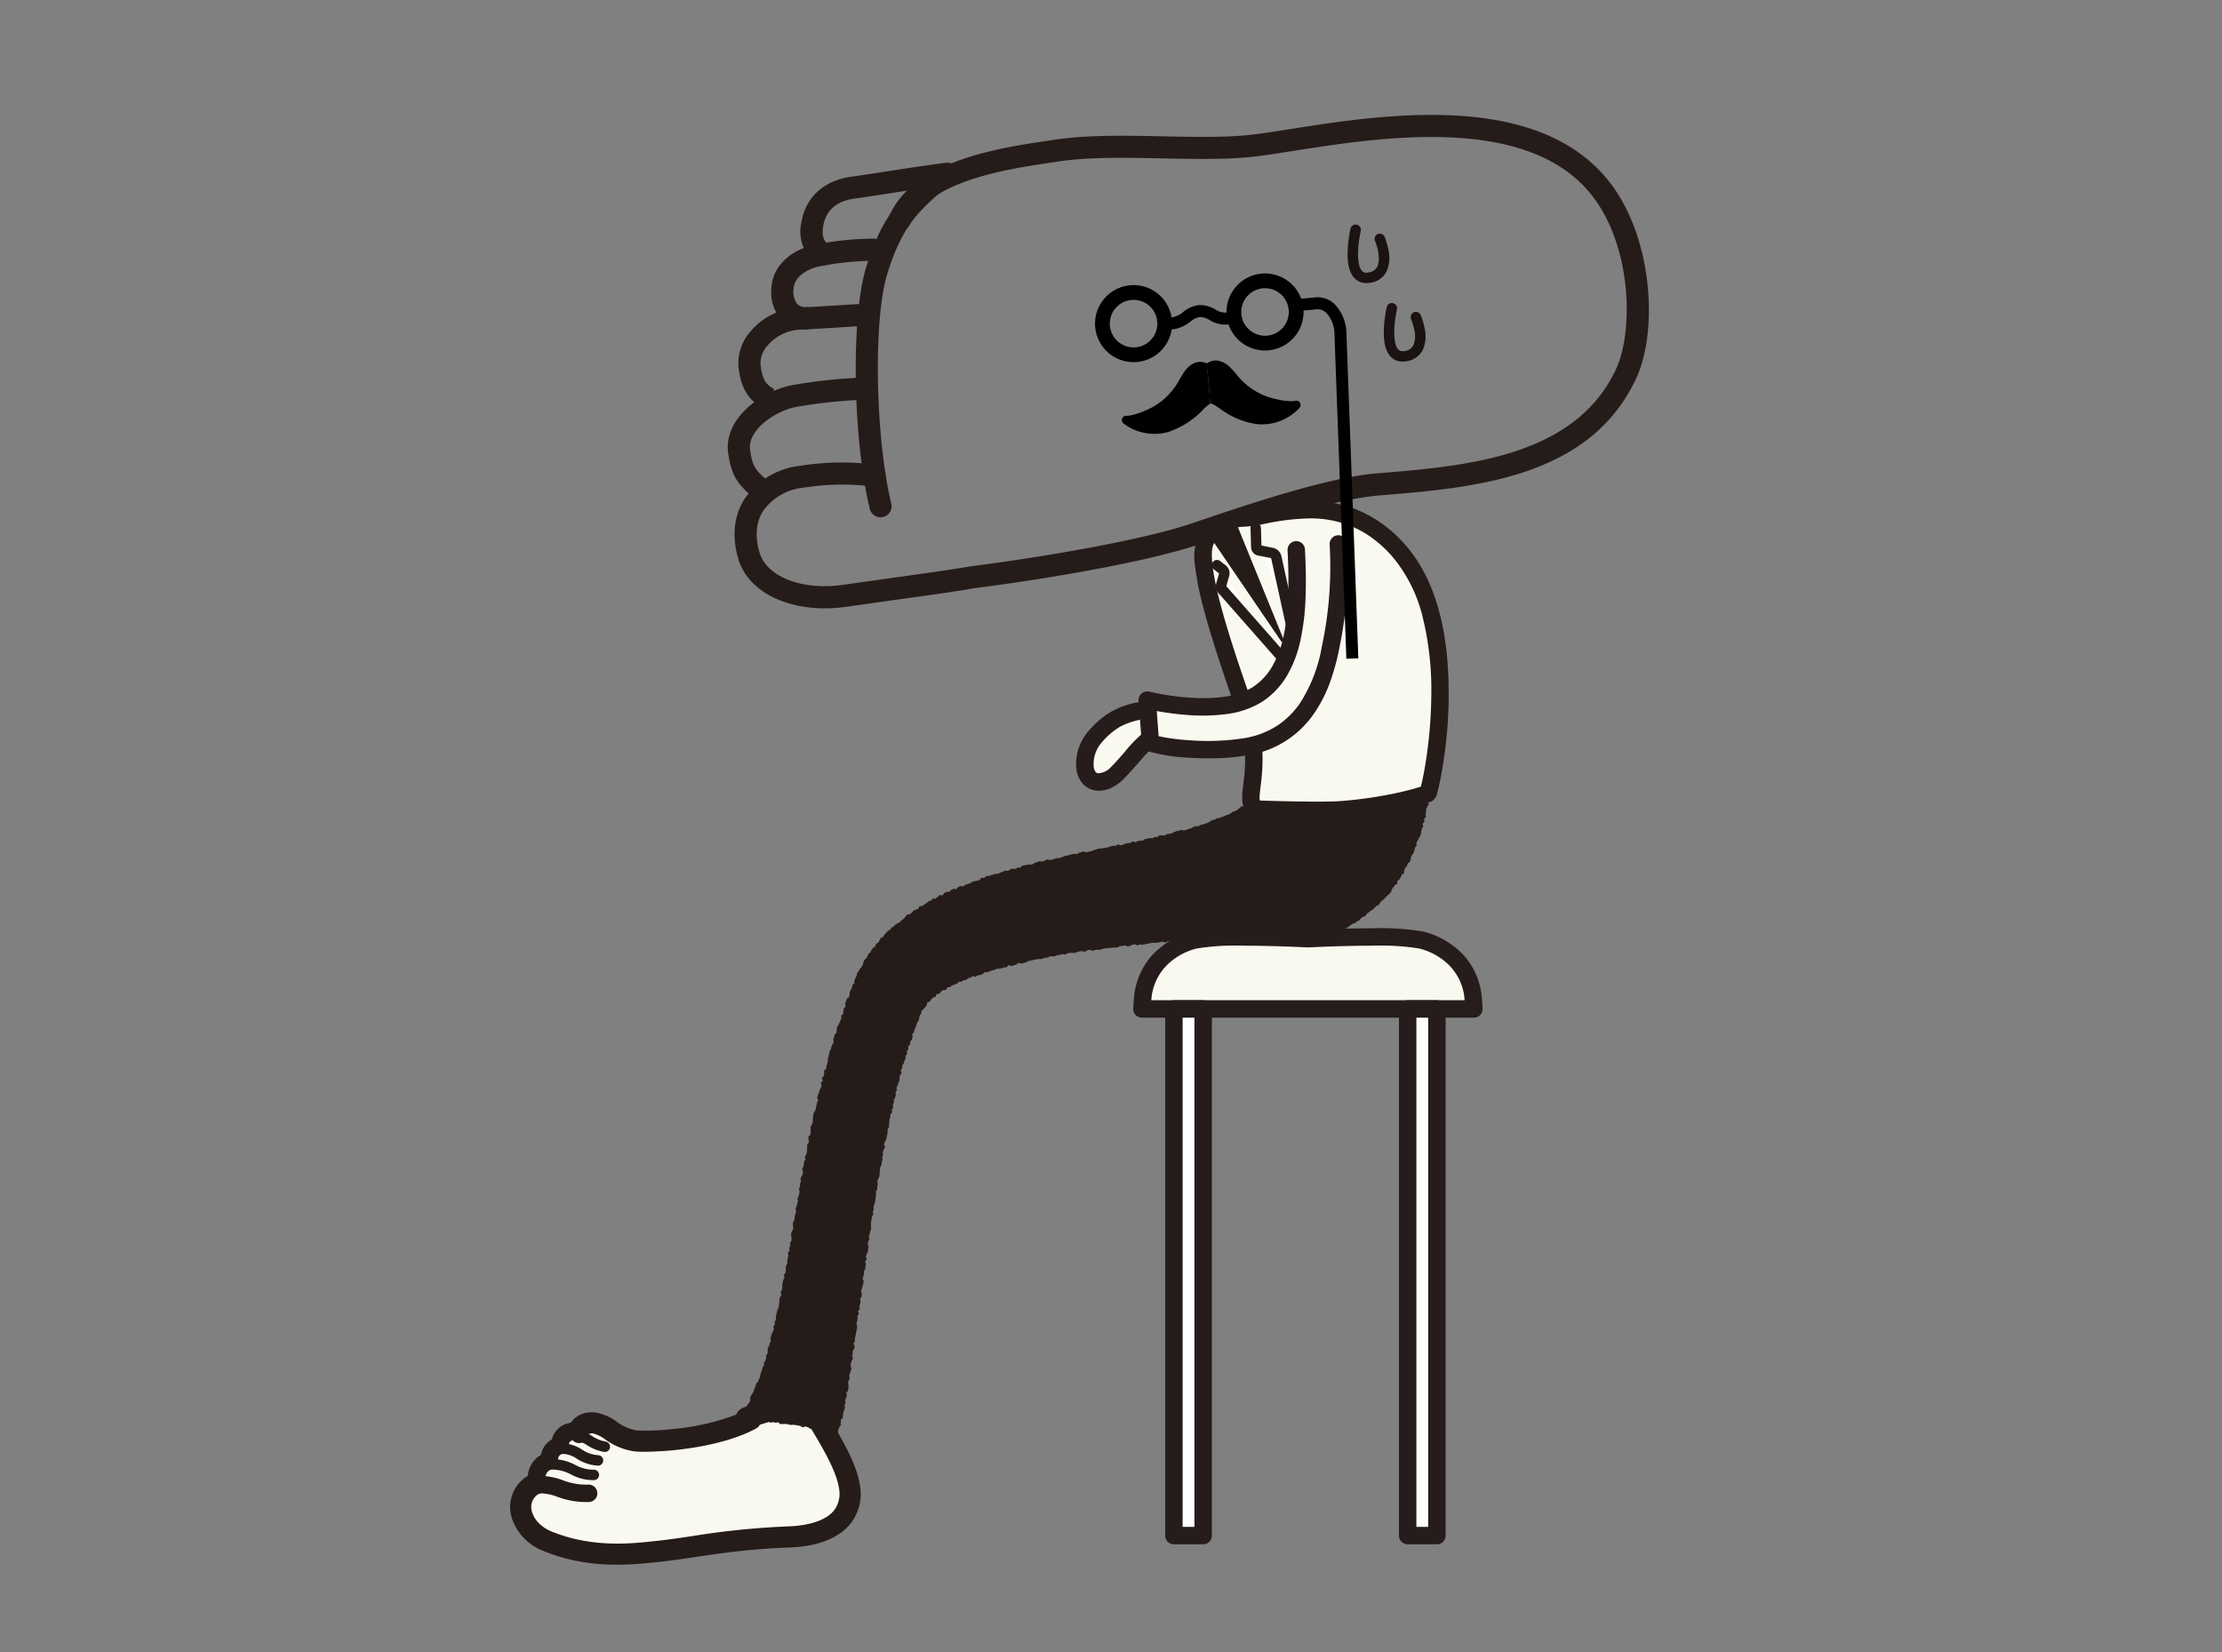 <svg xmlns="http://www.w3.org/2000/svg" xmlns:xlink="http://www.w3.org/1999/xlink" width="390" height="290" viewBox="0 0 390 290"><rect x="0" y="0" width="390" height="290" fill="#808080" stroke="none"/><defs><style>.a{fill:#fff;}.b{fill:none;}.c{clip-path:url(#a);}.d{clip-path:url(#b);}.e{fill:#251c1a;}.f{fill:#faf9f0;}.g{fill:#261c1b;}.h{fill:#1a1311;}</style><clipPath id="a"><rect class="a" width="390" height="290" transform="translate(0 2668.474)"/></clipPath><clipPath id="b"><rect class="b" width="199.873" height="254.503"/></clipPath></defs><g class="c" transform="translate(0 -2668.474)"><g transform="translate(89.543 2688.653)"><g class="d"><path class="e" d="M86.79,31.806a1.944,1.944,0,0,1-1.88-1.463A7.03,7.03,0,0,1,83.417,24.2c.742-4.5,4.006-7.448,8.956-8.082,1.075-.137,3.1-.451,5.466-.816,3.585-.554,7.945-1.227,11.027-1.607a1.943,1.943,0,0,1,.474,3.856c-3.049.375-7.361,1.042-10.908,1.59-2.411.373-4.473.691-5.567.831-3.264.418-5.153,2.052-5.615,4.859-.344,2.091.4,2.8.843,3.222l.881.839-.122,1.477-.37,1.159-1.413.26A1.959,1.959,0,0,1,86.79,31.806Z" transform="translate(-32.307 -5.306)"/><path class="e" d="M80.914,51.391a6.04,6.04,0,0,1-4.1-1.575A6.928,6.928,0,0,1,74.9,44.31c.145-4.593,4.292-7.288,8.337-7.921a55.206,55.206,0,0,1,9.656-.924,1.943,1.943,0,0,1-.191,3.881,53.988,53.988,0,0,0-8.865.882c-1.837.287-4.968,1.5-5.054,4.206a3.552,3.552,0,0,0,.677,2.542,2.212,2.212,0,0,0,1.494.529,1.958,1.958,0,0,1,2.057,1.8,1.927,1.927,0,0,1-1.753,2.069C81.213,51.382,81.091,51.391,80.914,51.391Z" transform="translate(-29.055 -13.752)"/><path class="e" d="M70.011,72.678l1.01-1.659-1.272,1.5c-1.821-1.069-3.8-2.595-4.284-7.206a8.448,8.448,0,0,1,2.192-6.369,11.926,11.926,0,0,1,8.052-4.067c2.765-.123,6.081-.335,8.562-.492l1.893-.119a1.943,1.943,0,1,1,.238,3.878l-1.884.119c-2.5.159-5.847.372-8.635.5A7.981,7.981,0,0,0,70.6,61.483a4.647,4.647,0,0,0-1.271,3.431c.317,3.043,1.322,3.633,2.385,4.257l-.694,1.847Z" transform="translate(-25.381 -21.051)"/><path class="e" d="M68.142,96.851a1.935,1.935,0,0,1-1.235-.444c-2.978-2.456-3.889-4.058-4.431-7.791-.9-6.185,6.162-11.162,11.622-12.007a88.826,88.826,0,0,1,11.255-1.225,1.943,1.943,0,0,1,.081,3.885,90.148,90.148,0,0,0-10.741,1.18c-3.733.578-8.892,4.027-8.371,7.608.4,2.764.83,3.515,3.058,5.352a1.943,1.943,0,0,1-1.237,3.442Z" transform="translate(-24.206 -29.244)"/><path class="e" d="M80.128,86.6c-7.461,0-13.543-3.345-15.114-8.65-1.177-3.974-.794-7.637,1.109-10.593a13.7,13.7,0,0,1,9.795-5.787,46.726,46.726,0,0,1,12.166-.317l1.006.091a1.943,1.943,0,0,1-.3,3.874l-1.071-.1a42.687,42.687,0,0,0-11.259.3,9.85,9.85,0,0,0-7.066,4.041c-1.29,2-1.509,4.49-.651,7.387,1.256,4.239,7.538,6.659,14.614,5.63l7.2-1.015c5.989-.835,13.444-1.875,14.9-2.194,13.365-1.7,30.478-4.66,38.971-7.527l1.068-.361c9.168-3.1,23.022-7.778,31.572-8.473,15.662-1.271,34.9-2.832,42.057-18.44,2.887-6.3,2.816-20.674-3.859-29.776-10.972-14.964-37.2-10.845-52.878-8.384-3.345.525-6.2.971-8.317,1.143-4.561.372-9.706.265-14.682.163-6.345-.131-12.906-.267-18.387.57l-1.3.2c-7.443,1.108-21.3,3.169-24.58,10.8a1.943,1.943,0,1,1-3.569-1.537c4.14-9.613,19.386-11.882,27.576-13.1l1.286-.193c5.813-.887,12.544-.748,19.054-.613,5.1.106,9.922.205,14.286-.15,2.046-.167,4.8-.6,8.03-1.109,16.547-2.6,44.243-6.947,56.614,9.925,7.145,9.743,7.978,25.576,4.257,33.693-8.1,17.678-28.6,19.341-45.074,20.678-8.273.672-21.855,5.261-30.843,8.3l-1.069.361c-8.748,2.953-26.169,5.98-39.554,7.67-1.316.3-7.064,1.107-15.023,2.217l-7.177,1.012A26.306,26.306,0,0,1,80.128,86.6Z" transform="translate(-24.962 0.012)"/><path class="e" d="M103.449,77.285a1.943,1.943,0,0,1-1.886-1.484c-2.981-12.241-3.324-33.569-.68-42.262,2.446-8.043,5.331-11.666,10.132-15.9a1.943,1.943,0,0,1,2.571,2.913c-3.874,3.418-6.592,6.248-8.985,14.119-2.444,8.035-2.065,28.7.738,40.213a1.944,1.944,0,0,1-1.889,2.4Z" transform="translate(-38.443 -6.653)"/><path class="e" d="M24.875,396.585c-5.495.584-12.047.8-18.989-2.03a9.316,9.316,0,0,1-5.567-5.707,6.427,6.427,0,0,1,.674-5.468,6.1,6.1,0,0,1,2.1-2.023,4.518,4.518,0,0,1,.333-1.4,4.651,4.651,0,0,1,1.97-2.286,4.01,4.01,0,0,1,.656-1.565,3.9,3.9,0,0,1,1.268-1.16,3.976,3.976,0,0,1,.708-1.444,3.887,3.887,0,0,1,2.59-1.464,4.247,4.247,0,0,1,3.183-1.815,5.9,5.9,0,0,1,1-.018,8.51,8.51,0,0,1,3.876,1.626,8.434,8.434,0,0,0,3.51,1.547,42.038,42.038,0,0,0,6.524-.269,41.4,41.4,0,0,0,10.972-2.517,2.176,2.176,0,0,1,1.445-1.294c.662-.179,1.35-.381,2.046-.586a37.3,37.3,0,0,1,6.157-1.453c2.724-.289,4.6.41,5.589,2.079.3.509.611,1.029.926,1.556,2.311,3.863,4.928,8.24,5.513,11.967a8.434,8.434,0,0,1-1.694,6.967c-1.793,2.173-4.85,3.546-8.841,3.971h0c-.589.062-1.206.105-1.835.127-2.841.1-5.583.3-8.38.594-3.006.32-5.594.7-8.095,1.077-2.136.318-4.148.616-6.157.832Z" transform="translate(0 -142.446)"/><path class="e" d="M55.529,372.519c-.317-.529-.629-1.052-.931-1.564-1.487-2.519-5.859-1.236-10.089.007-.717.211-1.426.419-2.1.6a.753.753,0,0,0-.531.911c-6.628,3.052-16.647,3.412-18.906,3.215a9.616,9.616,0,0,1-4.144-1.76,7.388,7.388,0,0,0-3.209-1.41,2.943,2.943,0,0,0-3.216,1.818,2.543,2.543,0,0,0-2.345.935,2.5,2.5,0,0,0-.53,1.558,2.521,2.521,0,0,0-1.4.987,2.587,2.587,0,0,0-.456,1.72,3.073,3.073,0,0,0-2.019,1.856,2.967,2.967,0,0,0-.169,1.785,4.173,4.173,0,0,0-2.4,1.886,5.011,5.011,0,0,0-.5,4.262,7.906,7.906,0,0,0,4.745,4.809c7.138,2.91,13.926,2.4,18.3,1.933l.851-.092.631-.069c1.981-.212,3.981-.509,6.1-.824A137.847,137.847,0,0,1,49.841,393.4c4.5-.159,7.83-1.4,9.629-3.582a7.072,7.072,0,0,0,1.387-5.842c-.542-3.454-3.085-7.706-5.328-11.457" transform="translate(-0.902 -143.345)"/><path class="f" d="M7.664,382.214,9.1,380.723l.671-2.161,1.639-.641-.023-1.964,2.236.182.753-1.14,1.764-.963,6.858,3.341,4.282.034,10.97-1.746,8.551-4.028,6.452-.158,6.684,11.582.437,4.086L58.424,391.1l-6.986,2.088-31.485,2.935-8.647-.853-5.951-2.484L3.795,389.6l.484-3.356,2.875-1.686Z" transform="translate(-1.472 -144.11)"/><path class="e" d="M30.223,378.992c-.706,0-1.269-.021-1.655-.055a11.571,11.571,0,0,1-5.161-2.1,6.5,6.5,0,0,0-2.139-1.064,1.506,1.506,0,0,0-.779.116c-.054.031-.135.078-.176.315a1.53,1.53,0,0,1-3.016-.52,3.43,3.43,0,0,1,1.664-2.447,4.43,4.43,0,0,1,2.5-.518,7.919,7.919,0,0,1,3.573,1.528,8.9,8.9,0,0,0,3.8,1.644,45.816,45.816,0,0,0,8.4-.475c3.235-.445,7.8-1.363,11.2-3.213a1.53,1.53,0,1,1,1.465,2.687c-3.8,2.072-8.756,3.078-12.244,3.558A56.819,56.819,0,0,1,30.223,378.992Z" transform="translate(-6.701 -144.317)"/><path class="e" d="M8.43,390.91a.916.916,0,0,1-.712-.338,2.959,2.959,0,0,1-.38-3.042,3.155,3.155,0,0,1,2.451-2.014,8.655,8.655,0,0,1,4.393,1.015,6.8,6.8,0,0,0,3.168.837.918.918,0,1,1,.173,1.828,8.23,8.23,0,0,1-4.071-.98,7.054,7.054,0,0,0-3.467-.874,1.4,1.4,0,0,0-.948.887,1.15,1.15,0,0,0,.106,1.183.918.918,0,0,1-.711,1.5Z" transform="translate(-2.749 -149.543)"/><path class="e" d="M11.795,385.346a.918.918,0,0,1-.856-.586,2.742,2.742,0,0,1,2.653-3.728,6.367,6.367,0,0,1,3.171,1.069,5.938,5.938,0,0,0,2.863.991.918.918,0,1,1-.073,1.835,7.627,7.627,0,0,1-3.693-1.227,4.711,4.711,0,0,0-2.3-.832.9.9,0,0,0-.8.377.923.923,0,0,0-.109.851.919.919,0,0,1-.856,1.25Z" transform="translate(-4.172 -147.815)"/><path class="e" d="M14.82,381.124a.918.918,0,0,1-.826-.516,2.439,2.439,0,0,1,.38-2.494,2.769,2.769,0,0,1,2.872-.94,7.778,7.778,0,0,1,2.56,1.069,6.166,6.166,0,0,0,2.326.933.918.918,0,0,1-.326,1.807,7.981,7.981,0,0,1-2.936-1.16,5.977,5.977,0,0,0-2-.853.988.988,0,0,0-1.013.236.775.775,0,0,0-.206.6.918.918,0,0,1-.827,1.316Z" transform="translate(-5.354 -146.288)"/><path class="e" d="M19.23,396.711q-.77,0-1.575-.03a35.352,35.352,0,0,1-5.351-.609,30.972,30.972,0,0,1-5.766-1.71,8.676,8.676,0,0,1-5.194-5.3,5.782,5.782,0,0,1,.6-4.921,4.805,4.805,0,0,1,3.867-2.369,11,11,0,0,1,3.8.739,11.536,11.536,0,0,0,4.429.783,1.53,1.53,0,1,1,.258,3.049,14.325,14.325,0,0,1-5.608-.914,9.089,9.089,0,0,0-2.729-.6c-.432.021-.909.158-1.467,1a2.71,2.71,0,0,0-.223,2.329A4.722,4.722,0,0,0,5.388,390a6.607,6.607,0,0,0,2.3,1.525c7.083,2.887,13.943,2.135,18.042,1.686l.638-.069c1.934-.207,3.91-.5,6-.812a139.682,139.682,0,0,1,16.892-1.708c3.773-.135,6.6-1.113,7.95-2.754a4.83,4.83,0,0,0,.893-4.034c-.474-3.017-2.9-7.067-5.032-10.64-.326-.544-.633-1.059-.938-1.575-.026-.045-.1-.163-.443-.248a4.958,4.958,0,0,0-1.663-.021,36.129,36.129,0,0,0-5.376,1.306c-.713.209-1.45.426-2.148.616a1.53,1.53,0,0,1-.8-2.953c.668-.182,1.358-.384,2.088-.6a38.081,38.081,0,0,1,5.882-1.41,7.77,7.77,0,0,1,2.747.088,3.617,3.617,0,0,1,2.35,1.666c.3.509.605,1.019.929,1.559,1.145,1.914,2.328,3.893,3.316,5.857a20.679,20.679,0,0,1,2.114,5.879,9.034,9.034,0,0,1-.1,3.545,7.223,7.223,0,0,1-1.456,2.911c-1.946,2.359-5.473,3.7-10.2,3.865a137.08,137.08,0,0,0-16.552,1.677c-2.124.316-4.13.614-6.126.828l-.63.068A60.7,60.7,0,0,1,19.23,396.711Z" transform="translate(-0.409 -142.851)"/><path class="e" d="M188.15,178.411c-.213-.041-.192,0-.406.038s-.217.017-.431.052-.208.078-.422.113-.2.1-.419.131-.223-.013-.438.022-.242-.132-.458-.1-.222-.007-.438.028-.2.128-.416.163-.222,0-.438.033-.21.069-.425.1-.22.01-.435.045-.2.1-.419.136-.206.09-.421.125-.233-.078-.448-.042-.212.049-.427.084-.221,0-.435.032-.2.124-.414.159-.2.151-.41.185-.226-.032-.441,0-.232-.072-.447-.036-.219.012-.434.047-.221,0-.436.033-.209.073-.425.109-.212.061-.427.1-.2.129-.417.164-.236-.088-.452-.053-.192.18-.408.215-.216.032-.432.068-.2.1-.42.136-.241-.116-.456-.081-.226-.031-.441,0-.185.217-.4.252-.25-.171-.465-.136-.206.091-.422.125-.185.224-.4.26-.224-.009-.441.027-.239-.106-.455-.07-.212.059-.428.095-.227-.035-.443,0-.188.205-.4.241-.245-.146-.462-.11-.209.078-.425.113-.222,0-.438.041-.194.172-.41.207-.2.135-.416.171-.225-.016-.441.02-.233-.074-.447-.039-.2.135-.413.171-.244-.137-.459-.1-.2.143-.415.178-.21.076-.427.112-.212.059-.428.095-.247-.154-.463-.119-.179.264-.395.3-.245-.135-.463-.1-.209.084-.425.119-.209.083-.426.119-.212.07-.429.105-.233-.061-.45-.026-.193.185-.409.221-.231-.052-.447-.017-.244-.119-.461-.083-.215.055-.433.091-.21.088-.428.124a1.154,1.154,0,0,0-.441.1c-.031.144-.07.307-.107.449s-.144.263-.187.4.06.329.012.466-.07.291-.125.427-.191.241-.252.374-.208.224-.274.354-.161.242-.233.37,0,.341-.074.466-.111.282-.193.4-.22.207-.308.325-.244.182-.335.3-.2.216-.292.328-.1.307-.2.415-.329.09-.433.194-.194.216-.3.317-.232.176-.342.274-.134.291-.247.385-.205.214-.321.305-.222.194-.34.282-.207.215-.328.3-.34.023-.463.106-.149.307-.273.387-.345,0-.471.079-.212.214-.34.288-.214.212-.342.284-.255.143-.384.213-.289.076-.419.143-.236.179-.368.244-.239.176-.371.24-.3.051-.432.112-.256.141-.39.2-.288.069-.422.127l-.4.17c-.134.056-.318-.01-.454.045s-.233.2-.369.254-.3.017-.442.069-.238.193-.375.244-.25.166-.388.216-.274.1-.413.147-.278.088-.417.135-.29.051-.43.1-.245.191-.384.236-.327-.066-.467-.021-.267.122-.407.165-.259.152-.4.194-.274.105-.414.146-.277.093-.418.133-.284.07-.425.11-.339-.132-.48-.093-.272.11-.414.147-.29.044-.432.081-.271.117-.413.154-.251.2-.394.233-.293.033-.435.069-.292.037-.434.073-.253.2-.4.232-.316-.064-.459-.03-.3-.013-.446.021-.245.233-.388.266-.3-.009-.446.024-.263.16-.406.193-.31-.042-.453-.01-.289.04-.432.072-.28.083-.423.114-.252.211-.395.242-.3-.021-.446.01-.284.065-.427.1-.267.144-.411.175-.332-.157-.474-.127-.25.228-.394.258-.3,0-.441.032-.293.028-.436.058-.26.185-.4.215-.286.057-.43.086-.331-.157-.474-.128-.256.207-.4.236-.3-.026-.447,0-.288.051-.432.08-.269.144-.413.174-.289.045-.433.075-.29.042-.434.072-.288.05-.432.079-.3,0-.443.027-.279.1-.422.131-.274.118-.417.148-.274.122-.417.151-.285.069-.428.1-.283.075-.427.1-.335-.172-.478-.142-.28.089-.424.119-.278.1-.422.13-.258.2-.4.228-.321-.1-.465-.07-.282.088-.425.118-.28.091-.424.122-.288.056-.432.087-.284.076-.427.108-.272.129-.416.16-.276.111-.419.143-.3-.007-.446.024-.281.088-.425.12-.275.115-.418.148-.294.03-.438.063-.331-.124-.474-.091-.261.177-.4.211-.275.114-.419.148-.323-.086-.466-.052-.275.113-.419.148-.275.111-.418.146-.252.208-.394.244-.3.012-.443.048-.31-.024-.452.012-.286.069-.428.106-.3.034-.438.072-.226.3-.368.334-.319-.055-.461-.017-.248.206-.39.244-.325-.073-.467-.034-.289.058-.431.1-.237.24-.379.28-.326-.069-.467-.027-.278.1-.419.139-.271.123-.411.166-.26.155-.4.2-.31-.008-.45.036-.287.069-.427.113-.281.088-.42.133-.283.084-.422.13-.307.012-.446.058-.228.246-.367.293-.331-.056-.469-.007-.2.329-.335.378-.286.073-.424.123-.3.035-.438.085-.3.047-.434.1-.23.224-.367.276-.29.066-.427.119-.282.087-.419.141-.237.2-.373.253-.343-.061-.478-.006-.275.107-.41.164-.2.275-.338.334-.363-.1-.5-.039-.253.156-.387.216-.216.239-.35.3-.343-.038-.476.024-.257.147-.39.211-.164.338-.3.4-.381-.105-.512-.04-.216.227-.347.294-.2.249-.333.317-.372-.072-.5,0-.2.259-.324.33-.3.07-.427.141-.213.222-.34.3-.255.146-.382.221-.207.225-.334.3-.37-.04-.495.037-.142.328-.266.407-.263.134-.386.214-.314.059-.436.14-.171.272-.293.355-.221.2-.341.28-.361,0-.48.086-.187.245-.3.332-.157.279-.274.368-.241.167-.356.257-.205.212-.319.3-.258.146-.371.241-.3.1-.409.2-.2.224-.305.321-.269.14-.378.238-.16.26-.267.361-.286.126-.392.228-.2.215-.305.319-.2.214-.305.319-.117.294-.217.4-.32.105-.418.214-.125.283-.222.393-.126.278-.222.39-.3.133-.391.245-.075.317-.166.432-.275.157-.365.273-.187.227-.274.345-.1.291-.183.411-.267.171-.35.292-.109.282-.19.4-.135.262-.214.386-.26.184-.337.31-.089.289-.163.416-.044.312-.116.439-.156.247-.226.376-.236.206-.3.337-.124.266-.189.4-.22.221-.283.354-.017.316-.078.45-.141.259-.2.394-.129.264-.185.4.047.336-.008.474-.276.207-.329.344-.042.3-.095.436-.134.263-.187.4-.15.258-.2.395.02.322-.031.46-.057.292-.108.43-.336.189-.387.327l-.151.414c-.05.138-.064.29-.114.428s.1.348.051.486-.265.218-.313.356,0,.312-.048.45-.015.305-.063.444-.268.219-.315.357.05.327,0,.466-.124.268-.171.407-.13.266-.176.406-.136.264-.182.4-.2.244-.245.383.008.312-.037.452.013.312-.032.452-.269.223-.313.362-.062.289-.106.429l-.131.42c-.043.14.1.337.053.477s-.173.254-.215.395-.138.265-.18.406-.06.288-.1.429-.169.256-.21.4-.05.292-.09.433-.059.289-.1.43-.084.282-.124.423.042.316,0,.458-.087.28-.126.422-.093.279-.132.42-.012.3-.051.443-.315.218-.354.36.059.32.021.462-.058.289-.095.43-.239.241-.277.383.131.338.094.48-.268.235-.3.378.159.344.122.487-.129.271-.164.413-.16.264-.2.406-.077.284-.112.427-.166.263-.2.406-.059.288-.094.431.176.345.143.487-.149.267-.182.41-.055.29-.088.432-.054.29-.088.433-.061.288-.094.431-.219.252-.251.395-.1.279-.135.422,0,.3-.032.444-.029.3-.061.438.06.314.029.457-.162.266-.192.409-.181.263-.212.406.052.312.021.455.013.3-.017.447,0,.3-.035.443-.309.236-.338.38.032.307,0,.45.111.323.081.466-.262.247-.291.391,0,.3-.032.443.039.307.011.451-.031.293-.059.437-.06.288-.088.432-.214.258-.241.4.1.318.072.461-.18.265-.207.41-.035.292-.062.436-.045.291-.072.435-.174.267-.2.411.125.321.1.466.007.3-.02.444-.187.264-.212.409-.143.273-.169.417.1.315.07.459-.153.271-.179.416.067.31.042.454-.184.266-.209.41.117.319.092.463-.017.3-.042.439-.091.282-.116.427-.17.269-.194.413.1.315.08.46-.107.28-.131.424-.069.286-.093.43-.161.271-.185.414.1.315.074.459-.053.288-.078.433-.118.278-.143.422-.01.3-.034.441-.1.28-.124.425-.155.271-.18.416.036.3.011.447.094.313.069.458-.159.271-.183.415-.156.272-.181.417.012.3-.012.445.1.315.074.46-.02.3-.045.439-.219.261-.243.406.081.312.057.457-.173.269-.2.414.1.315.072.459-.263.253-.288.4.11.317.085.462-.073.285-.1.43-.08.285-.1.429.041.305.015.45-.144.273-.17.417-.116.277-.141.422.09.315.064.459-.086.283-.111.427-.217.259-.244.4.127.322.1.466-.194.263-.221.406-.075.284-.1.428-.048.289-.075.433.049.308.021.452-.048.29-.076.433-.195.261-.223.4.16.331.132.474-.213.256-.242.4-.081.282-.111.425.017.3-.013.446-.032.293-.062.436-.008.3-.039.441-.187.259-.218.4-.044.29-.075.433-.106.276-.138.419-.037.291-.069.434.04.309.008.452-.174.26-.207.4.036.309,0,.451-.18.258-.214.4.092.324.058.465-.118.272-.153.414-.185.255-.222.4-.091.278-.127.419-.051.288-.088.43.092.326.054.467-.175.256-.214.4-.058.288-.1.428-.182.253-.222.394.035.314-.006.455-.007.3-.049.442-.19.249-.233.389.039.318,0,.457-.078.283-.121.422-.216.238-.26.377.034.319-.012.457-.181.248-.227.386-.062.288-.109.425-.11.271-.158.408-.078.283-.127.419-.034.3-.084.436-.13.263-.181.4-.113.269-.165.405-.274.207-.327.342-.025.3-.079.438-.13.262-.185.4-.084.281-.14.415-.116.267-.173.4-.2.232-.256.365-.132.259-.191.392.088.359.028.491-.13.261-.192.392-.187.234-.25.365-.2.225-.266.355-.012.319-.078.449-.3.174-.364.3-.044.3-.112.432-.067.293-.136.42-.151.094-.222.22c.2.1.14.258.357.29s.226-.022.443.01.239-.114.457-.082.212.069.429.1.207.1.424.135.21.086.427.118.238-.106.455-.073.215.053.433.085.212.071.43.1.228-.031.446,0,.207.107.425.139.2.128.422.16.235-.084.453-.051.219.028.436.061.233-.07.451-.038.185.26.4.293.23-.041.448-.009.229-.04.447-.008.22.021.438.053.209.089.428.121.231-.064.447-.032.22.013.436.046.217.034.435.066.211.078.43.11.2.189.415.221.246-.157.464-.125.211.081.428.114.192.214.409.247.222.016.441.048.253-.2.472-.168.2.174.416.207.221.023.441.056.215.061.434.093.241-.113.46-.08.19.228.408.261.231-.05.452-.017.218.043.438.076.242-.11.463-.077.214.324.436.3c.056-.121.029-.395.084-.545.048-.129.122-.255.17-.4.043-.133.22-.233.263-.382s-.043-.311,0-.459-.016-.3.02-.447.29-.228.324-.376,0-.3.032-.445.026-.291.057-.438.109-.275.139-.422.123-.273.152-.42-.086-.313-.058-.46.125-.271.152-.417-.083-.31-.057-.455.122-.273.147-.419.151-.269.176-.414-.137-.318-.113-.463.26-.252.283-.4.051-.287.075-.433.013-.293.036-.439-.1-.311-.082-.457.064-.285.087-.43.171-.269.193-.414-.108-.312-.085-.457.118-.277.14-.423.108-.279.13-.425.086-.283.108-.428-.154-.318-.132-.464.021-.292.043-.438.13-.277.151-.423.187-.268.208-.414-.128-.313-.107-.46.041-.289.062-.436.01-.294.031-.44.216-.265.237-.411.054-.288.074-.434-.2-.324-.182-.47.233-.263.253-.409-.041-.3-.021-.447.074-.286.094-.432.077-.285.1-.431.051-.289.071-.435.078-.285.1-.431,0-.3.023-.442-.127-.313-.107-.46.1-.282.125-.428.039-.291.059-.437-.02-.3,0-.446.209-.266.229-.411-.152-.316-.132-.461.28-.257.3-.4-.1-.309-.077-.454.126-.278.146-.424.035-.29.055-.436-.083-.307-.062-.452.22-.266.24-.411.051-.289.071-.435-.175-.32-.155-.466.113-.28.133-.426.11-.281.13-.427.091-.283.111-.429.067-.287.088-.433-.179-.321-.159-.467.059-.288.08-.434.135-.277.155-.423-.056-.3-.035-.45.217-.266.237-.412.017-.294.037-.44.048-.29.069-.436-.135-.316-.114-.463.231-.264.252-.41-.148-.318-.127-.465.127-.279.149-.425.181-.271.2-.417.023-.293.044-.439.039-.291.06-.436-.159-.32-.136-.466.064-.287.086-.433.194-.269.215-.414-.13-.317-.108-.463.121-.279.142-.425.055-.289.077-.435.151-.275.173-.421-.02-.3,0-.447-.031-.3-.009-.449,0-.3.019-.444.056-.29.079-.435.072-.288.095-.433.185-.269.208-.415-.087-.313-.064-.458.119-.28.143-.425-.067-.31-.044-.455.131-.279.154-.424.1-.283.123-.429.05-.291.073-.437.01-.3.034-.443.059-.29.083-.436-.078-.313-.054-.458.212-.264.236-.41-.012-.3.012-.447.054-.291.079-.437-.08-.313-.054-.459.069-.288.094-.435.205-.264.23-.411.034-.294.059-.44.012-.3.037-.444-.012-.3.014-.449.069-.289.094-.435.182-.268.208-.414-.01-.3.017-.448.137-.276.164-.422-.091-.318-.064-.463.107-.282.134-.427-.058-.312-.03-.458.144-.274.171-.419.168-.27.2-.415-.174-.335-.146-.48.086-.286.114-.431.185-.266.214-.411.085-.285.114-.43.073-.288.1-.433.047-.293.077-.438-.037-.31-.008-.455.19-.263.22-.408-.015-.305.015-.451.043-.294.073-.438-.021-.307.01-.452.1-.281.133-.425.013-.3.044-.445.23-.253.261-.4-.031-.31,0-.454.184-.263.217-.406-.1-.326-.064-.469.155-.268.189-.413-.033-.312,0-.455.181-.262.214-.405.1-.28.137-.424-.087-.325-.052-.469.183-.26.218-.4-.081-.325-.046-.468.153-.267.189-.411.116-.275.152-.419.138-.27.175-.413-.037-.315,0-.457.054-.292.091-.435.219-.247.257-.389-.146-.346-.107-.488.171-.26.21-.4,0-.307.04-.448.215-.247.255-.388.083-.285.124-.427.134-.27.176-.411-.017-.315.026-.456.212-.245.255-.386-.053-.327-.01-.467.2-.249.24-.389-.059-.329-.013-.469.285-.218.331-.357-.031-.321.016-.46.221-.236.268-.375.1-.275.151-.414-.12-.355-.071-.493.226-.231.277-.368.072-.289.123-.427.125-.269.177-.405.112-.272.166-.408.059-.293.113-.428.215-.229.27-.364.034-.305.091-.439.034-.305.091-.438.2-.234.26-.366,0-.317.064-.447.267-.2.341-.324.214-.2.3-.327.154-.24.246-.357.037-.348.136-.459.32-.1.424-.207.149-.263.258-.364.2-.219.311-.315.315-.072.433-.164.094-.358.214-.446.364.01.487-.073.146-.306.271-.387.248-.157.375-.234.354.026.482-.048.137-.349.267-.421.314-.034.445-.1.241-.169.373-.236.274-.105.406-.17.287-.075.422-.137.2-.266.335-.326.326.015.461-.043.234-.2.37-.253.312-.009.449-.065.226-.222.363-.276.283-.079.422-.131.242-.189.381-.239.359.134.5.084.245-.175.384-.223.3-.034.434-.081.272-.1.412-.144.213-.285.353-.329.318.037.457-.006.276-.093.416-.136.258-.152.4-.194.3-.016.44-.056.256-.165.4-.206.308.017.449-.023.289-.048.43-.086.277-.094.419-.132.3-.011.441-.048.222-.308.364-.345.344.168.486.132.278-.091.421-.125.281-.081.424-.115.241-.256.383-.29.329.119.472.086.289-.046.433-.078.282-.08.425-.112.256-.2.4-.233.289-.052.433-.083l.428-.091c.143-.03.282-.08.425-.11s.291-.036.435-.065.306.039.45.011.28-.092.424-.12.277-.113.42-.14.3.029.447,0,.255-.233.4-.26.312.078.457.051.288-.055.432-.081.275-.129.42-.154.291-.041.436-.066.283-.084.428-.109.315.1.46.077.266-.192.411-.216.286-.07.432-.093.3.039.45.017.3.024.446,0,.275-.147.421-.17.283-.093.429-.115.3.026.447,0,.312.1.457.077.263-.235.409-.256.29-.057.435-.077.324.19.47.169.283-.1.429-.118.29-.058.436-.078.3.039.448.019.278-.146.424-.165.29-.063.436-.081.294-.026.44-.045.3,0,.444-.017.291-.054.437-.072.3.021.446,0,.294-.023.441-.041.272-.211.419-.228.3-.006.443-.022.288-.076.435-.092.318.185.464.168.29-.061.437-.077.274-.211.42-.226.294-.027.441-.042.316.18.462.165.28-.162.427-.177.3.081.451.067.289-.077.435-.091.29-.073.436-.087.29-.075.436-.089.29-.065.436-.078.3.027.445.013.3-.014.441-.027.289-.084.436-.1.291-.07.438-.083.31.155.457.143.282-.173.428-.185.292-.051.438-.063.311.191.457.179.283-.158.429-.17.292-.035.438-.046.293-.03.438-.041.3.018.444.008.292-.036.438-.046.3.1.446.095.293-.034.438-.044.29-.032.434-.042.29,0,.433-.007.28-.161.434-.164.29.124.442.126.289-.042.441-.037.29,0,.441.007.289.021.439.031.293-.037.443-.026.286.069.436.08.3-.051.445-.039.279.165.427.178.3-.065.447-.053.294-.017.443,0,.286.075.435.088.29.039.438.051.3-.024.443-.012.283.124.431.136.3-.087.448-.076.3-.048.445-.037.279.209.427.219.294,0,.442.006.29.079.437.088.307-.227.454-.219.29.02.437.028l.437.019c.146.006.288.106.435.111s.288.137.435.141.294-.04.441-.038.292.073.439.075.294-.2.441-.2.294.2.441.2.293-.106.439-.109.294.026.441.023.293-.027.44-.032.288-.148.435-.155.3.052.443.044.29-.054.437-.064.293-.018.439-.029.3.115.45.1.3,0,.443-.012.289-.069.436-.085.283-.115.429-.133.3,0,.442-.02.308.066.454.045.261-.235.407-.259.3,0,.442-.028.3,0,.444-.026.282-.092.427-.122.316.068.46.036.237-.283.381-.318.28-.086.423-.122.343.15.486.111.277-.108.419-.148.235-.242.376-.285.267-.126.407-.172.294-.04.435-.088.266-.124.405-.174.3-.04.435-.093.249-.168.386-.223.331.031.466-.026.226-.218.361-.278.347.051.481-.011.275-.112.408-.177.258-.147.389-.215.213-.23.343-.3.235-.183.364-.256.315-.044.442-.119.22-.206.346-.283.273-.12.4-.2.17-.277.293-.359.234-.175.355-.26.322-.055.441-.142.129-.318.246-.407.252-.152.367-.244.217-.2.331-.29.264-.139.377-.236.216-.2.326-.3.2-.21.313-.31.306-.1.413-.207.127-.29.231-.394.2-.219.3-.326.26-.158.361-.266.194-.221.293-.331.231-.189.327-.3.249-.176.343-.291.18-.235.272-.351.062-.326.152-.443.162-.245.25-.364.173-.237.259-.357.316-.136.4-.259-.017-.367.065-.49.282-.166.362-.291.149-.255.227-.38.091-.289.168-.416.307-.161.381-.289-.013-.347.059-.476.085-.288.155-.418.239-.205.308-.337.063-.3.13-.43.321-.17.386-.3.08-.29.144-.424.006-.321.067-.457.159-.251.219-.387.206-.231.264-.368.047-.3.1-.438.068-.288.122-.425.2-.236.254-.373-.071-.34-.02-.478.167-.25.217-.389.161-.253.209-.394.165-.254.211-.394.129-.267.174-.408,0-.31.04-.451.071-.285.114-.427.176-.255.217-.4-.121-.34-.081-.483.268-.231.307-.374-.084-.327-.047-.47.266-.236.3-.38-.1-.329-.066-.473.061-.288.094-.432,0-.3.037-.445.134-.271.165-.417.237-.251.268-.4-.131-.327-.1-.473.172-.267.2-.413.048-.292.075-.438,0-.3.024-.444.048-.289.072-.435.053-.289.076-.435,0-.3.024-.444.219-.265.24-.411.04-.293.061-.439,0-.3.02-.446.051-.291.07-.439-.084-.308-.067-.456.1-.286.116-.433.108-.286.124-.434.035-.3.05-.443-.132-.309-.117-.457.2-.277.213-.425-.1-.306-.09-.454.021-.3.033-.444.142-.286.153-.435-.1-.3-.088-.454-.056-.3-.047-.448.2-.285.206-.434.063-.3.072-.444.013-.3.021-.447-.062-.3-.055-.453-.039-.228-.033-.38" transform="translate(-25.69 -69.205)"/><path class="f" d="M205.554,114.694c4.855,0,17.229-5.826,27.435,5.635,12.143,13.634,5.6,42.428,5.158,42.705,0,0-5.465,2.075-15.181,2.855-3.555.286-14.176-.078-14.176-.078-.442.277-1.2-.209-1.523-.991-.848-2.024,1.946-7.662-1.123-16.375-4.785-13.585-8.7-25.928-7.028-29.7,1.088-2.46,4.609-4.044,6.438-4.046" transform="translate(-77.091 -43.919)"/><path class="e" d="M216.416,110.712a21.868,21.868,0,0,1,8.331,1.538,22.655,22.655,0,0,1,8.415,6.092c3.991,4.481,6.462,10.884,7.342,19.029a76.2,76.2,0,0,1-.468,18.367c-.315,2.214-.637,3.843-.852,4.82-.124.562-.244,1.053-.348,1.419a2.141,2.141,0,0,1-.844,1.384l-.129.081-.142.054c-.231.088-5.781,2.161-15.6,2.949-.944.076-2.43.114-4.416.114-3.788,0-8.413-.14-9.63-.179a2.1,2.1,0,0,1-.538.07,3.056,3.056,0,0,1-2.649-2.009c-.444-1.06-.293-2.322-.083-4.068a32.536,32.536,0,0,0,.307-5.241,23.749,23.749,0,0,0-1.378-7.149c-3.8-10.777-5.185-15.63-5.972-18.653a50.616,50.616,0,0,1-1.413-7.07,10.256,10.256,0,0,1,.4-5.109,8.321,8.321,0,0,1,3.588-3.658,9.31,9.31,0,0,1,4.249-1.3,23.317,23.317,0,0,0,3.61-.519A43.584,43.584,0,0,1,216.416,110.712Zm19.552,50.148c.208-.807.569-2.446.926-4.791a80.172,80.172,0,0,0,.905-11.235,53.586,53.586,0,0,0-1.383-13.171,26.179,26.179,0,0,0-5.54-11.286,21.8,21.8,0,0,0-3.622-3.281,17.841,17.841,0,0,0-3.653-2.008,18.869,18.869,0,0,0-7.186-1.316,41.07,41.07,0,0,0-7.657.911,24.766,24.766,0,0,1-4.173.572c-1.284,0-4.227,1.295-5.04,3.135-.346.782-.653,3.144,1.175,10.169,1.469,5.646,3.923,12.8,5.9,18.408a26.762,26.762,0,0,1,1.55,8.058,35.133,35.133,0,0,1-.327,5.713c-.086.717-.16,1.336-.178,1.821a1.987,1.987,0,0,0,.045.7c.007.017.015.033.023.048l.142,0c.055,0,5.5.187,9.83.187,1.9,0,3.308-.035,4.171-.1a73.226,73.226,0,0,0,10.924-1.664C234.267,161.381,235.337,161.063,235.968,160.86Z" transform="translate(-76.122 -42.949)"/><path class="a" d="M202.691,129.131l.807.642a.886.886,0,0,1,.45,1.011l-.5,1.76a1.016,1.016,0,0,0,.357,1.058l10.716,12.178" transform="translate(-78.631 -50.094)"/><path class="e" d="M213.936,146.117a.916.916,0,0,1-.69-.312l-10.669-12.124a1.933,1.933,0,0,1-.6-1.952l.005-.02.491-1.715-.056-.029-.877-.7a.918.918,0,0,1,1.143-1.437l.749.6a1.793,1.793,0,0,1,.825,2.008l-.006.02-.5,1.745a.1.1,0,0,0,.035.1l.067.053,10.773,12.242a.918.918,0,0,1-.689,1.525Z" transform="translate(-78.049 -49.512)"/><path class="e" d="M199.786,117.811l13.069,19.2a.256.256,0,0,0,.445-.251l-8.891-21.853Z" transform="translate(-77.504 -44.576)"/><path class="a" d="M213.8,118.5l.1,3.334a.616.616,0,0,0,.5.586l2.217.434a1.019,1.019,0,0,1,.8.781l3.649,16.619" transform="translate(-82.942 -45.969)"/><path class="e" d="M220.484,140.586a.918.918,0,0,1-.9-.721l-3.649-16.619a.1.1,0,0,0-.078-.077l-2.217-.434a1.527,1.527,0,0,1-1.238-1.459l-.1-3.334a.918.918,0,1,1,1.835-.055l.092,3.092,1.98.388a1.936,1.936,0,0,1,1.519,1.484l3.649,16.62a.919.919,0,0,1-.9,1.115Z" transform="translate(-82.36 -45.387)"/><path class="f" d="M177.365,174.751c-2.092,1.052-4.439,4.423-6.848,6.843s-5.559,2.155-5.706-1.313c-.157-3.748,2.6-6.339,5.405-8.126s8.264-1.8,8.264-1.8Z" transform="translate(-63.933 -66.087)"/><path class="g" d="M177.51,167.856a1.53,1.53,0,0,1,1.483,1.906l-1.115,4.395a1.53,1.53,0,0,1-.8.991c-1.122.564-2.577,2.233-3.985,3.848-.8.915-1.622,1.86-2.467,2.708a7.534,7.534,0,0,1-2.048,1.486,5.223,5.223,0,0,1-2.276.555,3.779,3.779,0,0,1-2.831-1.211,4.9,4.9,0,0,1-1.164-3.159,8.762,8.762,0,0,1,1.905-5.79,15.941,15.941,0,0,1,4.206-3.69,14.475,14.475,0,0,1,5.8-1.8,28.106,28.106,0,0,1,3.278-.242Zm-2.44,4.928.445-1.753a13.8,13.8,0,0,0-5.445,1.444,12.985,12.985,0,0,0-3.418,2.965,5.706,5.706,0,0,0-1.281,3.807,1.991,1.991,0,0,0,.364,1.222.706.706,0,0,0,.573.217,3.386,3.386,0,0,0,2.156-1.141c.773-.776,1.564-1.683,2.329-2.56A23.627,23.627,0,0,1,175.07,172.784Z" transform="translate(-62.963 -65.117)"/><path class="f" d="M216.244,123.051a68.544,68.544,0,0,1-1.4,18.31c-1.36,6.688-4.513,15.41-14.647,17.252-6.3,1.145-14.527.241-16.941-.642l-.565-7.513s12.815,3.241,19.313-.968,7.456-13.566,6.847-25.406" transform="translate(-70.874 -47.736)"/><path class="g" d="M192.482,159.711c-1.072,0-2.169-.034-3.273-.1a31.061,31.061,0,0,1-7.444-1.172,1.53,1.53,0,0,1-1-1.322L180.2,149.6a1.53,1.53,0,0,1,1.9-1.6,45.013,45.013,0,0,0,7,1.055c4.9.34,8.737-.29,11.1-1.824a10.752,10.752,0,0,0,3.417-3.584,17.711,17.711,0,0,0,2.01-5.308c.834-3.716,1.064-8.53.724-15.151a1.53,1.53,0,1,1,3.056-.157c.168,3.268.2,6.053.1,8.514a41.77,41.77,0,0,1-.9,7.465,20.7,20.7,0,0,1-2.373,6.214,13.933,13.933,0,0,1-4.376,4.576,15.545,15.545,0,0,1-6.384,2.159,32.66,32.66,0,0,1-6.649.146,49.136,49.136,0,0,1-5.433-.7l.332,4.418a36.454,36.454,0,0,0,5.66.73,41.5,41.5,0,0,0,9.561-.418,15.007,15.007,0,0,0,5.787-2.293,14.622,14.622,0,0,0,3.838-3.875,26.7,26.7,0,0,0,3.8-9.883,67.038,67.038,0,0,0,1.366-17.943,1.53,1.53,0,0,1,3.058-.123,69.8,69.8,0,0,1-1.425,18.677,38.743,38.743,0,0,1-1.5,5.473,24.5,24.5,0,0,1-2.773,5.531,17.326,17.326,0,0,1-11.6,7.449A40.2,40.2,0,0,1,192.482,159.711Z" transform="translate(-69.904 -46.766)"/><path class="f" d="M239.309,246.479a10.968,10.968,0,0,0-3.946-7.563,12.876,12.876,0,0,0-5.228-2.624c-3.693-.828-13.981-.5-19.827-.223-5.846-.273-16.134-.6-19.827.223a12.875,12.875,0,0,0-5.228,2.624,10.967,10.967,0,0,0-3.945,7.563c-.1,1.075-.136,1.921-.136,1.921h58.272s-.039-.845-.135-1.921" transform="translate(-70.283 -91.462)"/><path class="g" d="M238.474,248.96H180.2a1.53,1.53,0,0,1-1.529-1.6c0-.036.041-.892.141-1.989a12.81,12.81,0,0,1,1.375-4.752,12.025,12.025,0,0,1,3.132-3.863,14.291,14.291,0,0,1,5.856-2.927,46.708,46.708,0,0,1,8.9-.562c3.957,0,8.293.163,11.258.3,2.965-.138,7.3-.3,11.258-.3a46.711,46.711,0,0,1,8.9.562,14.29,14.29,0,0,1,5.855,2.927,12.023,12.023,0,0,1,3.132,3.863,12.817,12.817,0,0,1,1.375,4.753c.1,1.1.138,1.952.14,1.988a1.53,1.53,0,0,1-1.529,1.6ZM181.84,245.9h55q-.01-.124-.022-.253a9.468,9.468,0,0,0-3.384-6.511,11.266,11.266,0,0,0-4.6-2.321,42.953,42.953,0,0,0-8.235-.488c-3.93,0-8.253.163-11.187.3q-.071,0-.143,0c-2.934-.137-7.256-.3-11.186-.3a42.945,42.945,0,0,0-8.234.488,11.265,11.265,0,0,0-4.6,2.321,9.467,9.467,0,0,0-3.383,6.51Q181.85,245.776,181.84,245.9Z" transform="translate(-69.313 -90.492)"/><rect class="a" width="5.13" height="92.453" transform="translate(116.501 156.938)"/><path class="g" d="M-.97-2.5h5.13A1.53,1.53,0,0,1,5.691-.97V91.483a1.53,1.53,0,0,1-1.53,1.53H-.97a1.53,1.53,0,0,1-1.53-1.53V-.97A1.53,1.53,0,0,1-.97-2.5ZM2.63.56H.56V89.953H2.63Z" transform="translate(117.471 157.908)"/><rect class="a" width="5.13" height="92.453" transform="translate(157.526 156.938)"/><path class="g" d="M-.97-2.5H4.16A1.53,1.53,0,0,1,5.691-.97V91.483a1.53,1.53,0,0,1-1.53,1.53H-.97a1.53,1.53,0,0,1-1.53-1.53V-.97A1.53,1.53,0,0,1-.97-2.5ZM2.63.56H.56V89.953H2.63Z" transform="translate(158.495 157.908)"/><path class="h" d="M250.215,74.713a2.809,2.809,0,0,1-2.127-.9c-.927-1-1.308-2.793-1.133-5.341a23.573,23.573,0,0,1,.483-3.346.918.918,0,0,1,1.788.415h0a22.1,22.1,0,0,0-.442,3.08c-.13,1.924.106,3.361.647,3.942a1.108,1.108,0,0,0,1.11.284,1.965,1.965,0,0,0,1.539-.934,4.327,4.327,0,0,0,.165-2.844,10.222,10.222,0,0,0-.525-1.775.918.918,0,1,1,1.69-.715,12.062,12.062,0,0,1,.634,2.132,5.97,5.97,0,0,1-.361,4.094,3.746,3.746,0,0,1-2.858,1.856A3.943,3.943,0,0,1,250.215,74.713Z" transform="translate(-93.578 -31.417)"/><path class="h" d="M239.833,52.2a2.809,2.809,0,0,1-2.127-.9c-.927-1-1.308-2.793-1.133-5.341a23.583,23.583,0,0,1,.483-3.346.918.918,0,0,1,1.788.415h0a22.1,22.1,0,0,0-.442,3.08c-.13,1.924.106,3.361.647,3.942a1.108,1.108,0,0,0,1.11.284A1.966,1.966,0,0,0,241.7,49.4c.741-1.328-.008-3.787-.359-4.622a.918.918,0,0,1,1.691-.714,12.064,12.064,0,0,1,.634,2.132,5.969,5.969,0,0,1-.361,4.094,3.745,3.745,0,0,1-2.858,1.856A3.944,3.944,0,0,1,239.833,52.2Z" transform="translate(-89.551 -22.682)"/><g transform="translate(102.655 27.825)"><path d="M196.364,78.015c-1.228-.883-2.342-.487-3.369.894s-2.316,4.669-5.821,6.469-5.037,1.641-5.037,1.641a8.244,8.244,0,0,0,7.145,1.346c4.153-1.162,6.461-4.94,7.554-5.038" transform="translate(-176.653 -61.267)"/><path d="M186.908,89.262a8.986,8.986,0,0,1-5.4-1.8.771.771,0,0,1-.262-.9.745.745,0,0,1,.79-.466c.116,0,1.56.011,4.618-1.56a12.1,12.1,0,0,0,4.774-5.021c.287-.476.534-.888.784-1.224a3.947,3.947,0,0,1,2.011-1.574,2.719,2.719,0,0,1,2.416.516l-.891,1.238c-.6-.431-1.293-.64-2.312.73-.205.276-.435.658-.7,1.1a13.587,13.587,0,0,1-5.384,5.592,19.875,19.875,0,0,1-3.166,1.332,7.465,7.465,0,0,0,4.721.242,13.47,13.47,0,0,0,5.5-3.57c.916-.863,1.52-1.434,2.185-1.493l.136,1.519a.165.165,0,0,0,.029,0,7.273,7.273,0,0,0-1.3,1.088,14.958,14.958,0,0,1-6.141,3.929A9.048,9.048,0,0,1,186.908,89.262Z" transform="translate(-176.487 -61.103)"/><path d="M199.889,83.276c1.354-.121,4.03,3.217,8.322,3.63a8.242,8.242,0,0,0,6.8-2.584s-1.482.426-5.247-.729-5.615-4.165-6.869-5.343-2.421-1.373-3.474-.287" transform="translate(-179.705 -61.215)"/><path d="M208.855,87.541q-.417,0-.833-.039a13.937,13.937,0,0,1-6.444-2.681c-.467-.309-.871-.576-1.208-.753a1.205,1.205,0,0,0-.531-.2l-.136-1.519c.8-.071,1.6.46,2.715,1.2a12.659,12.659,0,0,0,5.747,2.435,7.463,7.463,0,0,0,4.6-1.07,19.866,19.866,0,0,1-3.351-.754,13.593,13.593,0,0,1-6.283-4.557c-.34-.388-.633-.724-.884-.959-1.245-1.169-1.891-.841-2.4-.312l-1.094-1.062a2.719,2.719,0,0,1,2.287-.933,3.948,3.948,0,0,1,2.256,1.2c.305.287.621.648.987,1.066a12.11,12.11,0,0,0,5.583,4.1c3.287,1.008,4.708.746,4.821.722a.745.745,0,0,1,.86.32.771.771,0,0,1-.1.936,9,9,0,0,1-6.593,2.862Z" transform="translate(-179.588 -61.051)"/><path d="M5.189-1.574A6.763,6.763,0,1,1-1.574,5.189,6.771,6.771,0,0,1,5.189-1.574Zm0,10.935A4.171,4.171,0,1,0,1.018,5.189,4.176,4.176,0,0,0,5.189,9.361Z" transform="translate(24.647 1.574)"/><path d="M5.189-1.574A6.763,6.763,0,1,1-1.574,5.189,6.771,6.771,0,0,1,5.189-1.574Zm0,10.935A4.171,4.171,0,1,0,1.018,5.189,4.176,4.176,0,0,0,5.189,9.361Z" transform="translate(1.574 3.62)"/><path d="M189.687,68.944l-.188-2.1,1.846-.165a4,4,0,0,0,2.081-.95,5.316,5.316,0,0,1,2.743-1.208,5.124,5.124,0,0,1,2.9.77,3.235,3.235,0,0,0,1.783.548l2.059-.184.188,2.1-2.058.184a5.164,5.164,0,0,1-2.941-.775,3.2,3.2,0,0,0-1.744-.542,3.434,3.434,0,0,0-1.7.82,5.991,5.991,0,0,1-3.125,1.337Z" transform="translate(-177.953 -58.964)"/><path d="M227.14,126.31l-2.1-57.323a5.564,5.564,0,0,0-1.246-3.2,2.176,2.176,0,0,0-1.733-.83l-3.631.34-.2-2.1,3.632-.34a4.246,4.246,0,0,1,3.492,1.512,7.574,7.574,0,0,1,1.788,4.448l0,.06,2.1,57.354Z" transform="translate(-183.028 -58.671)"/></g></g></g></g></svg>